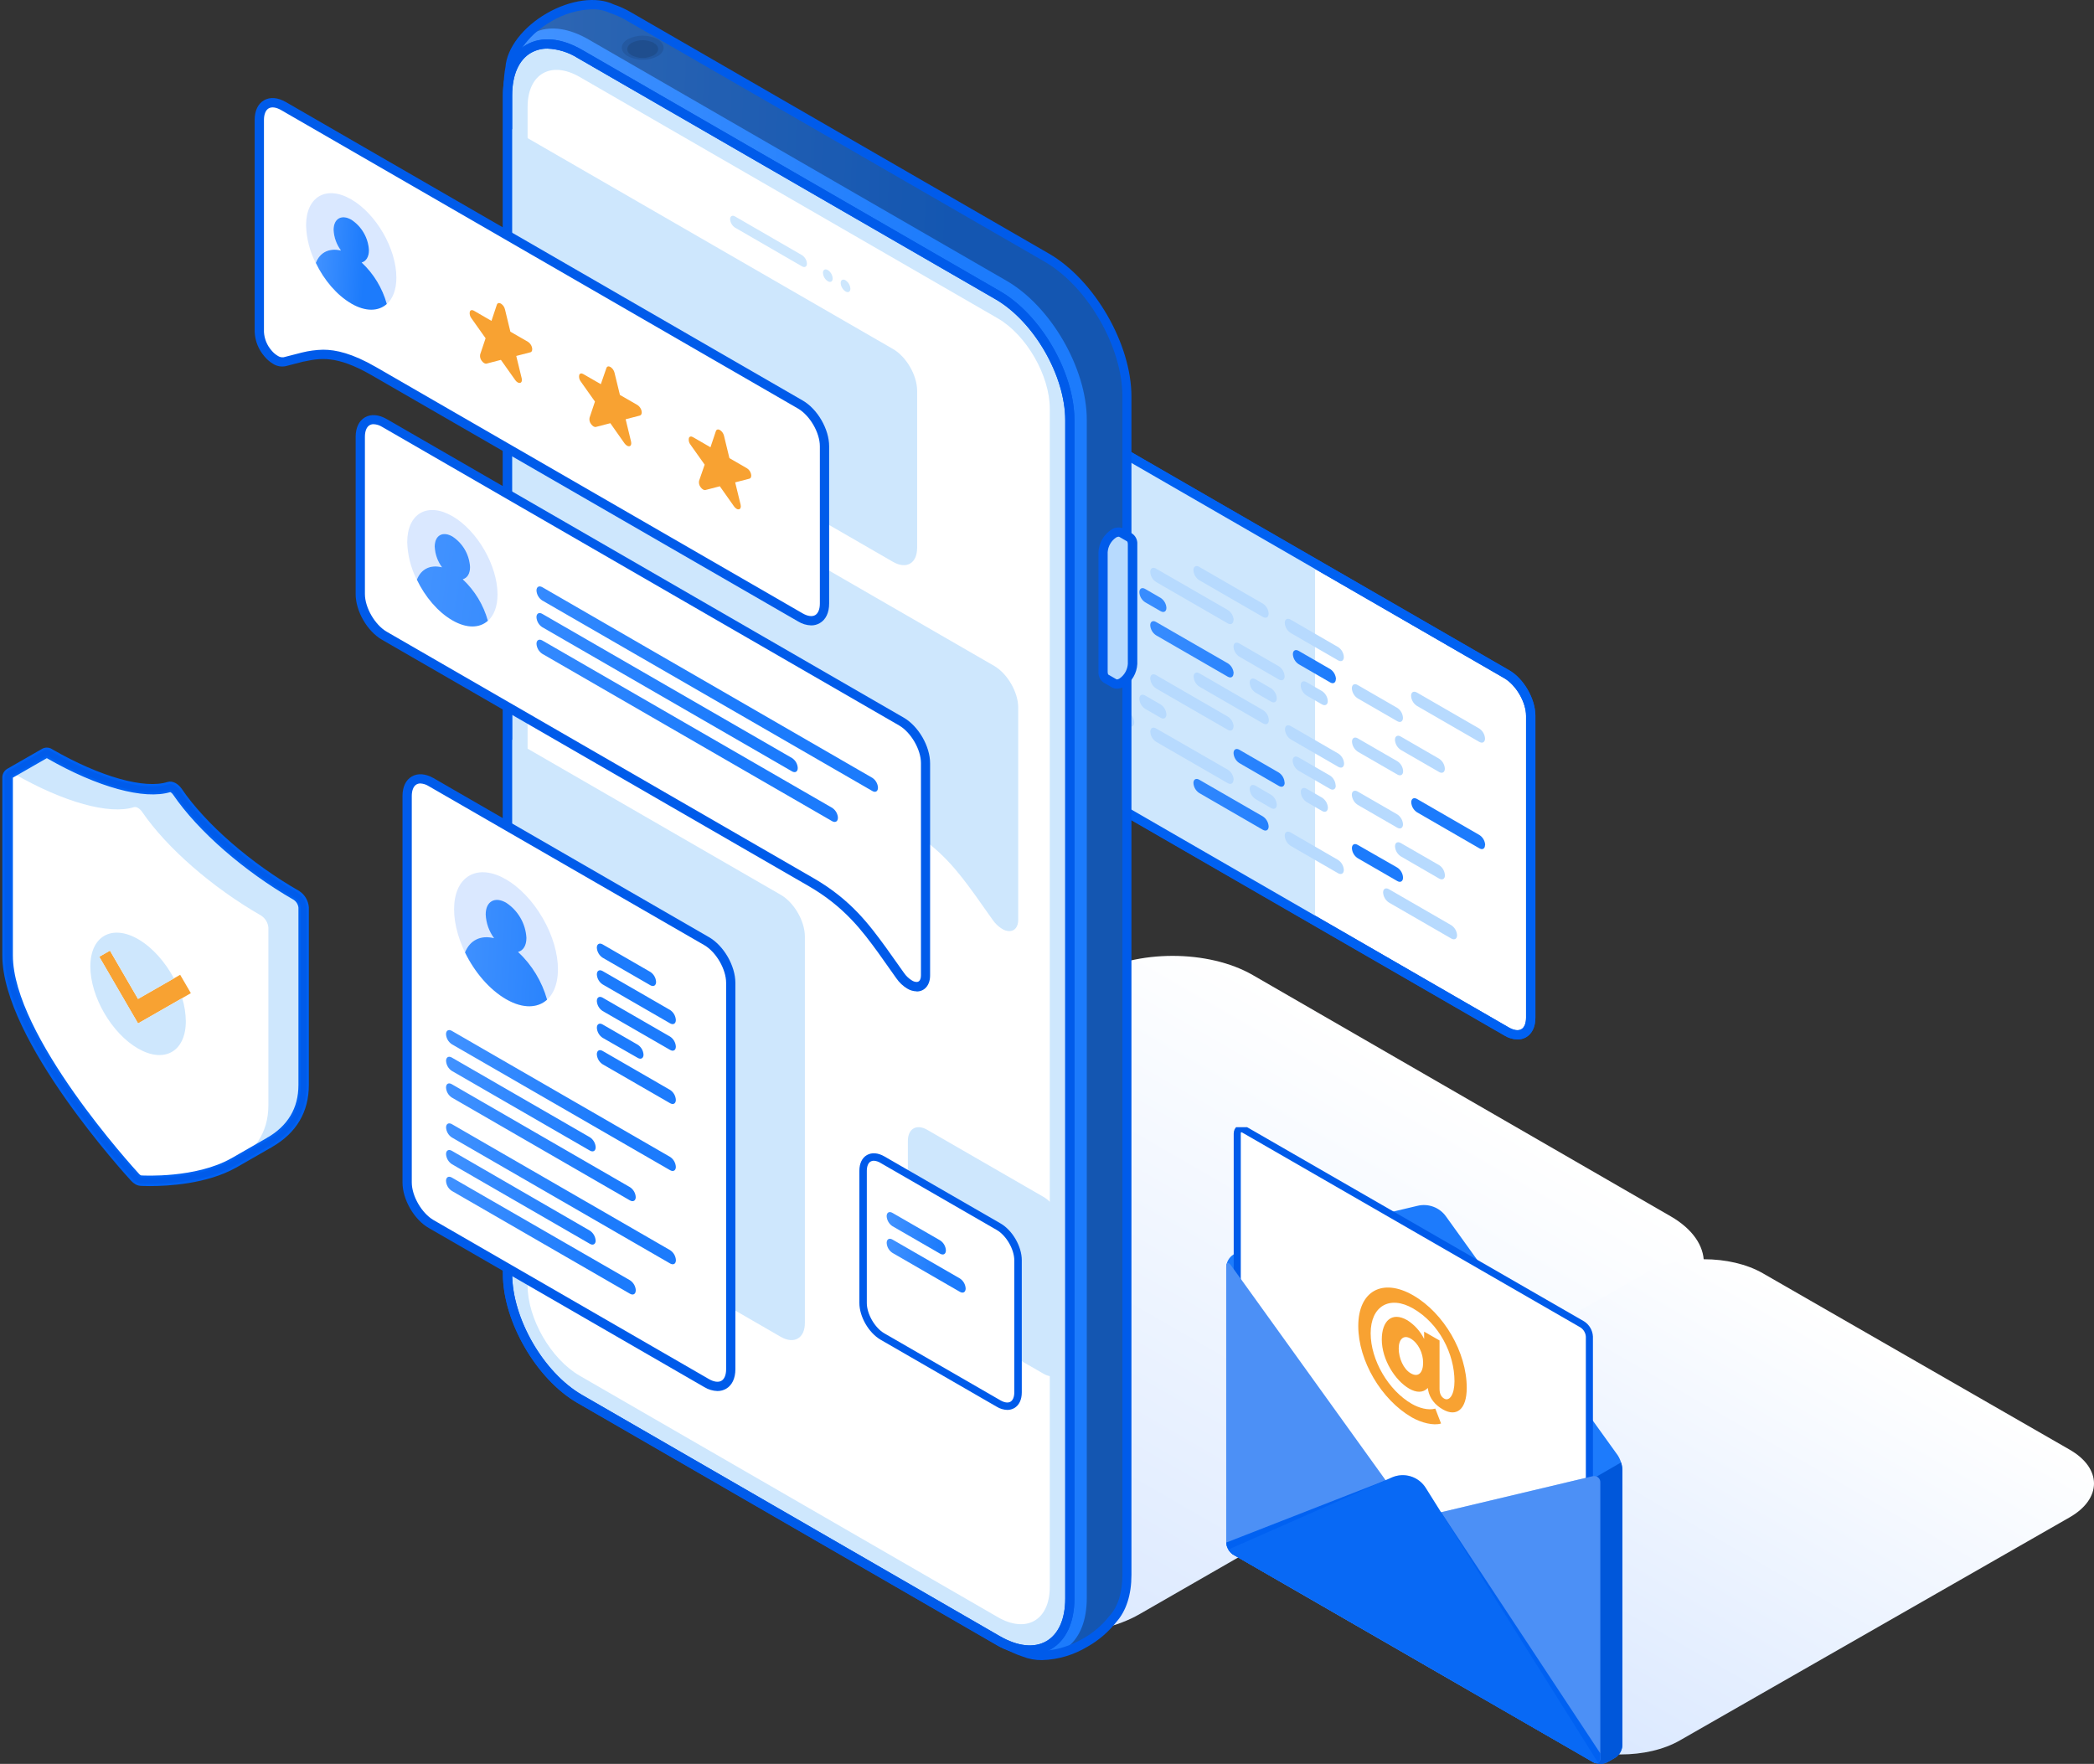 <svg width="444" height="374" viewBox="0 0 444 374" fill="none" xmlns="http://www.w3.org/2000/svg">
<rect x="0" y="0" width="444" height="374" fill="#333333" stroke="none"/>
<path d="M119.058 271.437C109.677 276.854 109.677 285.66 119.058 291.071L207.654 342.226C217.053 347.648 232.284 347.654 241.671 342.226L354.239 277.529C363.626 272.113 363.614 263.307 354.239 257.896L265.636 206.747C256.237 201.319 241.019 201.319 231.626 206.747L119.058 271.437Z" fill="url(#paint0_linear_1244_11130)"/>
<path d="M209.984 85.621C209.984 82.368 212.271 81.058 215.092 82.658L319.476 142.928C322.297 144.552 324.578 148.504 324.578 151.758V215.761C324.578 219.014 322.297 220.33 319.476 218.724L215.086 158.466C212.271 156.837 209.978 152.884 209.978 149.63V85.627L209.984 85.621Z" fill="white"/>
<path d="M321.764 220.4C320.78 220.371 319.821 220.083 318.984 219.565L214.594 159.301C211.453 157.488 209 153.239 209 149.618V85.615C209 83.677 209.705 82.201 210.985 81.467C212.265 80.732 213.895 80.874 215.572 81.828L319.962 142.092C323.073 143.869 325.515 148.089 325.556 151.686C325.559 151.718 325.559 151.749 325.556 151.781V215.784C325.556 217.722 324.851 219.197 323.571 219.932C323.021 220.246 322.397 220.408 321.764 220.4ZM210.944 85.621V149.624C210.944 152.51 213.059 156.143 215.554 157.606L319.95 217.87C320.981 218.462 321.941 218.599 322.581 218.231C323.221 217.864 323.577 216.975 323.577 215.784V151.781C323.577 148.901 321.461 145.262 318.96 143.804L214.577 83.535C213.545 82.942 212.585 82.806 211.951 83.173C211.317 83.541 210.944 84.436 210.944 85.627V85.621Z" fill="#005BEA"/>
<path d="M278.84 119.496L215.086 82.682C212.265 81.058 209.984 82.368 209.978 85.645V149.648C209.978 152.902 212.271 156.854 215.086 158.484L278.84 195.286V119.496Z" fill="#CEE7FD"/>
<path d="M321.764 220.4C320.78 220.371 319.821 220.083 318.984 219.565L214.594 159.301C211.453 157.488 209 153.239 209 149.618V85.615C209 83.677 209.705 82.201 210.985 81.467C212.265 80.732 213.895 80.874 215.572 81.828L319.962 142.092C323.073 143.869 325.515 148.089 325.556 151.686C325.559 151.718 325.559 151.749 325.556 151.781V215.784C325.556 217.722 324.851 219.197 323.571 219.932C323.021 220.246 322.397 220.408 321.764 220.4ZM210.944 85.621V149.624C210.944 152.51 213.059 156.143 215.554 157.606L319.95 217.87C320.981 218.462 321.941 218.599 322.581 218.231C323.221 217.864 323.577 216.975 323.577 215.784V151.781C323.577 148.901 321.461 145.262 318.96 143.804L214.577 83.535C213.545 82.942 212.585 82.806 211.951 83.173C211.317 83.541 210.944 84.436 210.944 85.627V85.621Z" fill="#0061F2"/>
<path d="M238.797 112.669C238.797 113.452 238.252 113.766 237.576 113.381L227.502 107.549C227.145 107.316 226.849 107.003 226.636 106.634C226.423 106.266 226.299 105.853 226.275 105.428C226.275 104.645 226.826 104.331 227.502 104.722L237.576 110.56C237.933 110.789 238.23 111.1 238.442 111.467C238.655 111.834 238.776 112.246 238.797 112.669ZM283.243 143.983C283.243 144.766 282.698 145.08 282.058 144.701L275.356 140.825C274.998 140.594 274.701 140.281 274.489 139.912C274.276 139.543 274.155 139.128 274.135 138.703C274.135 137.927 274.68 137.613 275.356 138.004L282.052 141.868C282.408 142.1 282.703 142.412 282.915 142.78C283.127 143.147 283.25 143.56 283.273 143.983H283.243ZM247.319 128.889C247.319 129.666 246.768 129.98 246.098 129.595L242.803 127.692C242.447 127.461 242.152 127.148 241.939 126.781C241.727 126.413 241.605 126.001 241.582 125.577C241.582 124.789 242.127 124.48 242.803 124.866L246.092 126.768C246.45 126.999 246.747 127.312 246.96 127.681C247.174 128.05 247.296 128.464 247.319 128.889ZM261.542 142.769C261.542 143.545 260.996 143.859 260.321 143.474L245.12 134.697C244.764 134.464 244.466 134.151 244.252 133.782C244.038 133.414 243.913 133.001 243.888 132.576C243.888 131.799 244.439 131.479 245.12 131.876L260.356 140.653C260.712 140.885 261.008 141.197 261.22 141.565C261.432 141.932 261.555 142.345 261.577 142.769H261.542ZM314.877 179.161C314.877 179.95 314.332 180.264 313.692 179.878L300.459 172.234C300.101 172.003 299.803 171.69 299.589 171.321C299.376 170.952 299.254 170.538 299.232 170.112C299.232 169.33 299.783 169.022 300.459 169.407L313.686 177.046C314.043 177.276 314.34 177.588 314.552 177.956C314.764 178.324 314.886 178.737 314.907 179.161H314.877ZM240.504 141.874C240.504 142.656 239.959 142.976 239.277 142.585L232.58 138.715C232.224 138.482 231.928 138.169 231.715 137.8C231.501 137.432 231.378 137.018 231.354 136.593C231.354 135.811 231.905 135.503 232.586 135.894L239.277 139.752C239.633 139.985 239.93 140.298 240.143 140.667C240.356 141.035 240.479 141.449 240.504 141.874ZM268.997 175.232C268.997 176.015 268.452 176.329 267.776 175.949L254.276 168.145C253.919 167.913 253.621 167.6 253.408 167.231C253.195 166.862 253.072 166.448 253.049 166.023C253.049 165.253 253.595 164.933 254.276 165.324L267.776 173.111C268.131 173.345 268.426 173.658 268.638 174.027C268.85 174.395 268.973 174.808 268.997 175.232ZM272.398 165.946C272.398 166.716 271.853 167.042 271.178 166.651L262.78 161.798C262.423 161.566 262.126 161.253 261.913 160.884C261.699 160.515 261.576 160.101 261.554 159.676C261.554 158.906 262.105 158.586 262.78 158.971L271.184 163.83C271.533 164.066 271.822 164.38 272.028 164.747C272.234 165.114 272.351 165.525 272.369 165.946H272.398ZM297.49 186.095C297.49 186.877 296.945 187.197 296.275 186.812L287.878 181.964C287.52 181.733 287.223 181.42 287.009 181.051C286.796 180.682 286.673 180.268 286.651 179.843C286.651 179.055 287.196 178.746 287.878 179.144L296.269 183.95C296.625 184.18 296.921 184.491 297.133 184.858C297.346 185.224 297.468 185.636 297.49 186.059V186.095Z" fill="url(#paint1_linear_1244_11130)"/>
<path d="M268.997 130.097C268.997 130.885 268.452 131.199 267.776 130.808L254.276 123.015C253.918 122.784 253.619 122.471 253.405 122.102C253.191 121.734 253.067 121.319 253.044 120.894C253.044 120.117 253.595 119.797 254.27 120.188L267.776 127.987C268.131 128.218 268.427 128.529 268.639 128.896C268.851 129.263 268.974 129.674 268.997 130.097ZM284.944 139.312C284.944 140.095 284.399 140.409 283.723 140.017L273.649 134.192C273.291 133.961 272.992 133.648 272.778 133.279C272.564 132.91 272.44 132.496 272.416 132.07C272.416 131.294 272.967 130.974 273.649 131.371L283.723 137.197C284.08 137.427 284.377 137.739 284.589 138.107C284.801 138.475 284.923 138.888 284.944 139.312ZM314.877 156.593C314.877 157.369 314.332 157.689 313.651 157.298L300.423 149.659C300.065 149.429 299.767 149.116 299.554 148.747C299.341 148.378 299.218 147.963 299.197 147.538C299.197 146.761 299.742 146.441 300.423 146.833L313.657 154.471C314.011 154.706 314.306 155.02 314.518 155.388C314.73 155.756 314.853 156.169 314.877 156.593ZM219.928 101.776C219.956 102.281 220.102 102.774 220.355 103.212C220.609 103.651 220.962 104.024 221.386 104.3C222.204 104.774 222.85 104.401 222.856 103.465C222.828 102.956 222.68 102.461 222.425 102.02C222.17 101.579 221.813 101.205 221.386 100.928C220.58 100.46 219.928 100.839 219.928 101.776ZM240.504 119.3C240.504 120.082 239.953 120.402 239.277 120.011L232.58 116.153C232.225 115.92 231.929 115.606 231.717 115.238C231.505 114.869 231.382 114.456 231.36 114.031C231.36 113.249 231.905 112.929 232.58 113.326L239.277 117.19C239.632 117.421 239.928 117.733 240.141 118.099C240.354 118.465 240.478 118.876 240.504 119.3ZM261.542 131.46C261.542 132.242 260.996 132.556 260.321 132.171L245.12 123.395C244.762 123.164 244.463 122.851 244.25 122.482C244.037 122.113 243.914 121.699 243.893 121.273C243.893 120.491 244.439 120.171 245.114 120.562L260.356 129.344C260.712 129.576 261.007 129.889 261.22 130.256C261.432 130.624 261.554 131.036 261.577 131.46H261.542ZM297.478 152.202C297.478 152.984 296.933 153.298 296.263 152.913L287.866 148.065C287.508 147.834 287.21 147.521 286.997 147.152C286.784 146.783 286.661 146.369 286.639 145.944C286.639 145.161 287.184 144.847 287.866 145.244L296.257 150.086C296.614 150.317 296.911 150.629 297.123 150.997C297.335 151.364 297.457 151.778 297.478 152.202ZM272.387 143.366C272.387 144.148 271.841 144.468 271.166 144.077L262.768 139.223C262.414 138.996 262.118 138.688 261.905 138.324C261.692 137.961 261.567 137.552 261.542 137.131C261.542 136.349 262.087 136.035 262.763 136.426L271.16 141.274C271.516 141.505 271.811 141.818 272.024 142.185C272.236 142.553 272.358 142.966 272.381 143.389L272.387 143.366ZM281.537 148.652C281.537 149.422 280.98 149.742 280.31 149.357L277.015 147.449C276.659 147.218 276.362 146.905 276.149 146.538C275.935 146.17 275.812 145.758 275.788 145.333C275.788 144.551 276.339 144.237 277.021 144.628L280.31 146.53C280.667 146.762 280.964 147.075 281.178 147.444C281.391 147.813 281.514 148.227 281.537 148.652ZM306.356 162.976C306.356 163.758 305.81 164.078 305.135 163.687L297.004 158.993C296.648 158.76 296.351 158.447 296.138 158.078C295.925 157.71 295.802 157.297 295.777 156.872C295.777 156.089 296.328 155.775 297.01 156.172L305.135 160.866C305.489 161.097 305.784 161.409 305.997 161.775C306.209 162.142 306.332 162.553 306.356 162.976ZM240.504 130.613C240.504 131.395 239.953 131.709 239.277 131.324L232.58 127.454C232.224 127.221 231.928 126.908 231.715 126.539C231.501 126.171 231.378 125.757 231.354 125.332C231.354 124.556 231.905 124.242 232.58 124.633L239.277 128.497C239.632 128.729 239.928 129.042 240.142 129.409C240.355 129.777 240.479 130.189 240.504 130.613ZM270.727 148.053C270.727 148.83 270.176 149.15 269.501 148.759L266.212 146.856C265.853 146.625 265.555 146.312 265.341 145.943C265.126 145.575 265.002 145.161 264.979 144.735C264.979 143.958 265.53 143.644 266.206 144.03L269.501 145.932C269.856 146.166 270.152 146.479 270.365 146.848C270.578 147.216 270.702 147.629 270.727 148.053ZM297.514 163.521C297.514 164.297 296.968 164.617 296.293 164.226L287.901 159.384C287.544 159.151 287.246 158.837 287.032 158.467C286.817 158.098 286.693 157.683 286.669 157.257C286.669 156.48 287.22 156.16 287.901 156.557L296.299 161.411C296.654 161.641 296.95 161.952 297.161 162.319C297.372 162.686 297.493 163.098 297.514 163.521ZM238.844 135.247C238.844 136.029 238.293 136.343 237.624 135.958L227.549 130.127C227.193 129.893 226.896 129.579 226.684 129.209C226.472 128.839 226.35 128.425 226.328 127.999C226.328 127.223 226.873 126.909 227.549 127.3L237.624 133.137C237.981 133.367 238.278 133.677 238.491 134.044C238.704 134.411 238.828 134.823 238.85 135.247H238.844ZM269.038 152.682C269.038 153.458 268.493 153.784 267.818 153.393L254.318 145.594C253.959 145.363 253.661 145.051 253.447 144.682C253.234 144.313 253.112 143.898 253.091 143.472C253.091 142.69 253.636 142.382 254.318 142.767L267.818 150.572C268.174 150.801 268.471 151.112 268.684 151.479C268.896 151.846 269.018 152.258 269.038 152.682ZM284.992 161.885C284.992 162.673 284.44 162.987 283.765 162.596L273.69 156.771C273.331 156.539 273.032 156.226 272.817 155.856C272.603 155.486 272.48 155.07 272.458 154.643C272.458 153.867 273.009 153.553 273.69 153.95L283.765 159.775C284.121 160.005 284.418 160.317 284.631 160.683C284.844 161.05 284.968 161.462 284.992 161.885ZM261.542 154.033C261.542 154.815 260.996 155.129 260.321 154.738L245.12 145.967C244.764 145.734 244.467 145.42 244.254 145.052C244.04 144.684 243.914 144.271 243.888 143.846C243.888 143.064 244.445 142.749 245.12 143.141L260.356 151.947C260.712 152.179 261.008 152.491 261.22 152.859C261.432 153.226 261.555 153.639 261.577 154.063L261.542 154.033ZM283.232 166.555C283.232 167.337 282.686 167.651 282.011 167.266L275.314 163.396C274.958 163.164 274.662 162.852 274.449 162.484C274.236 162.117 274.112 161.705 274.087 161.281C274.087 160.498 274.639 160.184 275.314 160.575L282.017 164.445C282.366 164.68 282.655 164.993 282.86 165.359C283.066 165.725 283.183 166.135 283.202 166.555H283.232ZM297.484 174.781C297.484 175.563 296.933 175.877 296.257 175.492L287.866 170.644C287.508 170.411 287.21 170.097 286.996 169.727C286.782 169.358 286.658 168.943 286.633 168.517C286.633 167.746 287.184 167.432 287.866 167.823L296.263 172.671C296.617 172.903 296.912 173.214 297.124 173.581C297.336 173.947 297.46 174.358 297.484 174.781ZM284.938 184.452C284.938 185.228 284.387 185.542 283.712 185.151L273.637 179.332C273.28 179.098 272.983 178.783 272.769 178.414C272.555 178.045 272.43 177.63 272.404 177.204C272.404 176.428 272.95 176.108 273.637 176.499L283.712 182.33C284.069 182.562 284.366 182.876 284.579 183.244C284.792 183.613 284.915 184.027 284.938 184.452ZM308.951 198.296C308.951 199.072 308.394 199.386 307.725 199.001L294.491 191.362C294.134 191.128 293.837 190.814 293.624 190.445C293.411 190.075 293.288 189.66 293.265 189.234C293.265 188.452 293.816 188.144 294.491 188.535L307.719 196.174C308.075 196.407 308.372 196.72 308.586 197.089C308.8 197.457 308.925 197.87 308.951 198.296ZM247.319 151.479C247.319 152.261 246.774 152.581 246.098 152.19L242.803 150.288C242.446 150.055 242.149 149.742 241.936 149.373C241.723 149.005 241.6 148.591 241.576 148.166C241.576 147.39 242.127 147.076 242.803 147.461L246.098 149.369C246.452 149.601 246.747 149.912 246.959 150.279C247.171 150.645 247.294 151.056 247.319 151.479ZM281.56 171.248C281.56 172.031 281.003 172.345 280.334 171.96L277.045 170.057C276.686 169.825 276.387 169.512 276.172 169.142C275.958 168.772 275.834 168.357 275.812 167.93C275.812 167.159 276.363 166.839 277.039 167.231L280.334 169.133C280.689 169.366 280.985 169.678 281.198 170.045C281.411 170.413 281.535 170.825 281.56 171.248ZM306.379 185.584C306.379 186.366 305.834 186.674 305.158 186.289L297.022 181.578C296.664 181.345 296.366 181.031 296.151 180.661C295.937 180.292 295.813 179.877 295.789 179.45C295.789 178.674 296.34 178.354 297.016 178.751L305.153 183.439C305.507 183.672 305.802 183.986 306.013 184.355C306.224 184.723 306.345 185.136 306.367 185.56L306.379 185.584ZM240.504 153.18C240.504 153.962 239.953 154.282 239.277 153.885L232.58 150.027C232.224 149.795 231.928 149.481 231.715 149.113C231.503 148.744 231.381 148.33 231.36 147.905C231.36 147.129 231.905 146.809 232.58 147.2L239.277 151.07C239.632 151.301 239.928 151.612 240.141 151.979C240.354 152.345 240.479 152.756 240.504 153.18ZM270.727 170.62C270.727 171.403 270.176 171.717 269.495 171.326L266.212 169.423C265.853 169.192 265.555 168.879 265.341 168.51C265.126 168.142 265.002 167.727 264.979 167.302C264.979 166.519 265.524 166.205 266.212 166.596L269.495 168.505C269.851 168.736 270.148 169.049 270.362 169.416C270.577 169.783 270.701 170.196 270.727 170.62ZM261.542 165.334C261.542 166.122 260.996 166.436 260.321 166.051L245.132 157.28C244.775 157.049 244.477 156.736 244.264 156.367C244.05 155.998 243.928 155.584 243.905 155.159C243.905 154.377 244.451 154.057 245.126 154.448L260.356 163.207C260.712 163.437 261.008 163.748 261.221 164.115C261.433 164.481 261.555 164.893 261.577 165.316L261.542 165.334ZM219.916 107.429C219.943 107.936 220.089 108.429 220.342 108.869C220.595 109.309 220.949 109.683 221.374 109.96C222.186 110.422 222.838 110.055 222.838 109.118C222.812 108.61 222.666 108.115 222.412 107.674C222.157 107.233 221.802 106.858 221.374 106.582C220.58 106.12 219.928 106.493 219.928 107.429H219.916ZM219.916 118.731C219.944 119.238 220.091 119.731 220.345 120.171C220.6 120.611 220.954 120.984 221.38 121.261C222.192 121.729 222.844 121.356 222.844 120.425C222.816 119.917 222.669 119.423 222.415 118.982C222.161 118.541 221.806 118.167 221.38 117.889C220.574 117.415 219.922 117.8 219.922 118.76L219.916 118.731ZM219.916 129.99C219.945 130.497 220.092 130.99 220.347 131.43C220.601 131.87 220.955 132.243 221.38 132.521C222.186 132.983 222.844 132.61 222.844 131.679C222.816 131.171 222.669 130.677 222.415 130.236C222.161 129.795 221.806 129.421 221.38 129.143C220.574 128.687 219.922 129.072 219.922 130.02L219.916 129.99ZM219.916 141.298C219.943 141.804 220.089 142.298 220.342 142.737C220.595 143.177 220.949 143.551 221.374 143.828C222.186 144.296 222.838 143.923 222.838 142.986C222.812 142.478 222.666 141.983 222.412 141.542C222.157 141.101 221.802 140.727 221.374 140.45C220.58 139.994 219.928 140.373 219.928 141.309L219.916 141.298ZM219.916 146.898C219.944 147.404 220.09 147.897 220.343 148.337C220.597 148.776 220.95 149.15 221.374 149.428C222.186 149.896 222.838 149.523 222.838 148.593C222.811 148.084 222.664 147.588 222.41 147.146C222.156 146.705 221.801 146.329 221.374 146.05C220.58 145.594 219.928 145.979 219.928 146.91L219.916 146.898ZM219.916 124.337C219.945 124.844 220.092 125.337 220.347 125.776C220.601 126.216 220.955 126.59 221.38 126.867C222.192 127.329 222.844 126.956 222.844 126.026C222.816 125.518 222.669 125.023 222.415 124.582C222.161 124.142 221.806 123.767 221.38 123.489C220.574 123.033 219.922 123.412 219.922 124.349L219.916 124.337ZM219.916 135.644C219.944 136.15 220.091 136.642 220.344 137.08C220.597 137.519 220.95 137.891 221.374 138.168C222.192 138.643 222.838 138.263 222.844 137.333C222.816 136.824 222.669 136.329 222.413 135.888C222.158 135.448 221.802 135.073 221.374 134.796C220.58 134.34 219.928 134.719 219.928 135.656L219.916 135.644ZM219.916 113.065C219.944 113.572 220.091 114.066 220.345 114.505C220.6 114.945 220.954 115.319 221.38 115.596C222.192 116.07 222.844 115.685 222.844 114.754C222.816 114.247 222.669 113.753 222.415 113.313C222.161 112.874 221.806 112.5 221.38 112.224C220.574 111.761 219.922 112.147 219.922 113.077L219.916 113.065Z" fill="#B7DAFE"/>
<path d="M266.166 317.272C259.278 321.232 259.278 327.67 266.166 331.626L331.213 369.025C338.114 372.989 349.296 372.994 356.188 369.025L438.834 321.726C445.726 317.766 445.718 311.327 438.834 307.372L373.783 269.977C366.882 266.008 355.709 266.008 348.813 269.977L266.166 317.272Z" fill="url(#paint2_linear_1244_11130)"/>
<g clip-path="url(#clip0_1244_11130)">
<path d="M344 370.094V311.651C343.947 310.542 343.6 309.468 342.995 308.536L306.584 257.901C305.919 256.976 304.994 256.27 303.926 255.871C302.858 255.473 301.696 255.401 300.587 255.664L266.347 263.793C265.244 264.086 264.179 264.51 263.176 265.055L261.493 266.024C261.061 266.308 260.701 266.69 260.442 267.138C260.184 267.587 260.035 268.089 260.006 268.605V327.048C260.035 327.564 260.185 328.066 260.444 328.514C260.702 328.962 261.061 329.344 261.493 329.629L337.842 373.644C338.305 373.878 338.815 373.999 339.333 373.999C339.851 373.999 340.361 373.878 340.824 373.644L342.507 372.675C342.941 372.392 343.302 372.01 343.561 371.562C343.821 371.114 343.971 370.611 344 370.094Z" fill="#1D7BFC"/>
<path d="M337.004 283.405V357.978C337.004 358.925 336.332 359.315 335.51 358.839L263.831 317.537C263.396 317.255 263.034 316.874 262.775 316.425C262.515 315.976 262.365 315.473 262.338 314.955V240.382C262.338 239.43 263.004 239.046 263.831 239.522L335.51 280.824C335.945 281.107 336.307 281.488 336.566 281.936C336.826 282.385 336.976 282.888 337.004 283.405Z" fill="white" stroke="#005BEA" stroke-width="1.5" stroke-miterlimit="10"/>
<path d="M338.549 313.074L343.719 310.091C343.886 310.595 343.979 311.121 343.994 311.651V370.094C343.965 370.611 343.815 371.114 343.556 371.562C343.296 372.01 342.935 372.392 342.501 372.675L340.824 373.644C340.362 373.879 339.851 374.001 339.333 374.001C338.815 374.001 338.304 373.879 337.842 373.644L337.124 373.237L338.549 313.074Z" fill="#0061F2"/>
<g opacity="0.1">
<path d="M338.549 313.074L343.719 310.091C343.886 310.595 343.979 311.121 343.994 311.651V370.094C343.965 370.611 343.815 371.114 343.556 371.562C343.296 372.01 342.935 372.392 342.501 372.675L340.824 373.644C340.362 373.879 339.851 374.001 339.333 374.001C338.815 374.001 338.304 373.879 337.842 373.644L337.124 373.237L338.549 313.074Z" fill="black"/>
</g>
<path d="M260 268.605V327.048C260.019 327.583 260.18 328.103 260.465 328.556C260.686 328.938 260.983 329.27 261.338 329.532L261.396 329.566L261.493 329.629L337.837 373.644C337.983 373.747 338.153 373.812 338.33 373.832C338.508 373.852 338.688 373.827 338.853 373.759C339.015 373.655 339.144 373.508 339.226 373.335C339.309 373.162 339.341 372.969 339.319 372.778V314.342C339.332 314.132 339.294 313.923 339.208 313.732C339.122 313.54 338.991 313.373 338.826 313.243C338.661 313.113 338.467 313.025 338.261 312.987C338.055 312.949 337.842 312.961 337.641 313.022L305.556 320.646L301.351 321.644C300.854 321.738 300.34 321.694 299.866 321.517C299.393 321.34 298.976 321.037 298.663 320.64L293.792 313.866L261.005 268.278C260.454 267.521 260 267.653 260 268.605Z" fill="#0061F2"/>
<path opacity="0.3" d="M260 268.605V327.048C260.019 327.583 260.18 328.103 260.465 328.556C260.686 328.938 260.983 329.27 261.338 329.532L261.396 329.566L261.493 329.629L337.837 373.644C337.983 373.747 338.153 373.812 338.33 373.832C338.508 373.852 338.688 373.827 338.853 373.759C339.015 373.655 339.144 373.508 339.226 373.335C339.309 373.162 339.341 372.969 339.319 372.778V314.342C339.332 314.132 339.294 313.923 339.208 313.732C339.122 313.54 338.991 313.373 338.826 313.243C338.661 313.113 338.467 313.025 338.261 312.987C338.055 312.949 337.842 312.961 337.641 313.022L305.556 320.646L301.351 321.644C300.854 321.738 300.34 321.694 299.866 321.517C299.393 321.34 298.976 321.037 298.663 320.64L293.792 313.866L261.005 268.278C260.454 267.521 260 267.653 260 268.605Z" fill="white"/>
<path d="M261.493 329.629L261.396 329.566L261.338 329.532C260.983 329.27 260.686 328.938 260.465 328.556C260.186 328.109 260.028 327.597 260.006 327.071L293.792 313.877L271.166 335.211L261.493 329.629Z" fill="#0061F2"/>
<path d="M339.33 372.784C339.352 372.974 339.32 373.167 339.238 373.341C339.156 373.514 339.026 373.661 338.865 373.765C338.699 373.833 338.52 373.858 338.342 373.838C338.164 373.818 337.994 373.753 337.848 373.65L311.564 358.495L305.561 320.634L339.342 371.803L339.33 372.784Z" fill="#0061F2"/>
<path d="M260.465 328.556C260.686 328.938 260.983 329.27 261.338 329.532L261.396 329.566L337.837 373.644C337.983 373.747 338.153 373.812 338.33 373.832C338.508 373.852 338.688 373.827 338.853 373.759L302.299 315.477C301.566 314.309 300.436 313.444 299.117 313.039C297.797 312.635 296.376 312.718 295.113 313.275L260.465 328.556Z" fill="#0061F2"/>
<path opacity="0.3" d="M260.465 328.556C260.686 328.938 260.983 329.27 261.338 329.532L261.396 329.566L337.837 373.644C337.983 373.747 338.153 373.812 338.33 373.832C338.508 373.852 338.688 373.827 338.853 373.759L302.299 315.477C301.566 314.309 300.436 313.444 299.117 313.039C297.797 312.635 296.376 312.718 295.113 313.275L260.465 328.556Z" fill="#1D7BFC"/>
<path d="M306.218 296.548C307.305 297.167 308.396 295.773 308.4 292.866C308.4 287.06 305.154 280.627 299.653 277.452C294.662 274.572 290.627 276.93 290.627 282.694C290.627 288.392 294.403 294.814 299.339 297.659C300.852 298.533 302.845 299.099 304.334 298.669L305.553 301.828C304.005 302.327 301.39 301.696 299.339 300.519C292.89 296.788 288.004 288.519 288 281.165C288 273.721 293.149 270.899 299.657 274.661C306.164 278.424 311 286.739 311 294.275C311 298.839 308.845 300.531 305.897 298.824C304.303 297.906 303.135 296.536 302.802 294.682L302.752 294.295C301.711 295.386 300.276 295.29 298.79 294.434C295.811 292.704 292.987 288.268 292.987 284.017C292.987 280.081 295.115 278.029 298.403 279.934C299.929 280.906 301.161 282.277 301.966 283.898V282.349L305.232 284.223V294.492C305.232 295.58 305.638 296.207 306.218 296.548ZM296.577 285.914C296.577 287.946 297.564 290.292 299.131 291.186C300.775 292.15 301.754 290.997 301.75 288.934C301.75 286.94 300.748 284.768 299.076 283.805C297.587 282.949 296.577 283.983 296.577 285.914Z" fill="#F8A232"/>
</g>
<path d="M116.415 3.676C111.514 6.509 108.391 10.752 108.154 14.343C107.903 15.61 107.78 16.898 107.786 18.189V268.049C107.786 278.888 115.401 292.068 124.8 297.496L213.42 348.645C214.598 349.326 215.843 349.882 217.136 350.305C220.378 351.674 225.433 351.028 230.115 348.307C232.383 347.029 234.378 345.317 235.987 343.27C237.854 341.202 238.95 338.026 238.95 333.931V84.059C238.95 73.226 231.329 60.04 221.936 54.617L133.304 3.457C132.179 2.797 130.987 2.256 129.749 1.845C126.531 0.262 121.298 0.855 116.415 3.676Z" fill="url(#paint3_linear_1244_11130)"/>
<g style="mix-blend-mode:overlay" opacity="0.3">
<path d="M238.903 84.059C238.903 73.226 231.282 60.04 221.889 54.617L133.304 3.457C132.179 2.797 130.987 2.256 129.749 1.845C126.537 0.262 121.304 0.855 116.421 3.676C111.537 6.497 108.396 10.752 108.159 14.343C109.777 6.378 116.61 3.64 124.806 8.369L213.42 59.53C222.819 64.953 230.434 78.132 230.434 88.972V338.849C230.434 348.219 224.734 352.752 217.118 350.305C220.36 351.674 225.415 351.028 230.097 348.307C232.365 347.029 234.36 345.317 235.97 343.27C237.836 341.202 238.933 338.026 238.933 333.931L238.903 84.059Z" fill="black"/>
</g>
<path d="M220.953 351.999C219.533 352.019 218.124 351.759 216.804 351.234C215.46 350.791 214.165 350.209 212.94 349.498L124.308 298.343C114.649 292.767 106.802 279.178 106.808 268.049V18.171C106.802 16.836 106.927 15.504 107.182 14.194C107.478 10.182 110.897 5.726 115.923 2.828C120.948 -0.07 126.495 -0.811 130.116 0.931C131.397 1.364 132.63 1.926 133.796 2.609L222.399 53.764C232.052 59.34 239.905 72.929 239.905 84.058V333.936C239.905 338.132 238.796 341.575 236.71 343.904C235.027 346.04 232.941 347.826 230.571 349.16C227.662 350.918 224.35 351.896 220.953 351.999ZM125.594 1.963C122.528 2.062 119.537 2.943 116.906 4.523C112.474 7.077 109.357 11.042 109.137 14.384V14.514C108.899 15.716 108.782 16.939 108.788 18.165V268.049C108.788 278.55 116.195 291.38 125.304 296.642L213.906 347.797C215.032 348.448 216.224 348.976 217.462 349.374H217.545C220.609 350.671 225.362 349.907 229.646 347.43C231.803 346.217 233.699 344.592 235.229 342.647L235.282 342.588C237.06 340.627 237.99 337.622 237.99 333.906V84.058C237.99 73.551 230.577 60.727 221.462 55.464L132.824 4.333C131.756 3.707 130.626 3.193 129.452 2.798L129.322 2.751C128.155 2.208 126.881 1.938 125.594 1.963Z" fill="#005BEA"/>
<path d="M107.614 20.239V270.117C107.614 279.854 114.477 291.736 122.922 296.619L211.524 347.774C219.963 352.645 226.831 348.686 226.831 338.95V89.078C226.831 79.341 219.963 67.459 211.518 62.582L122.922 11.445C114.453 6.538 107.614 10.502 107.614 20.239Z" fill="#CEE7FD"/>
<path d="M218.351 350.849C215.767 350.762 213.251 350.002 211.05 348.645L122.436 297.466C113.718 292.435 106.63 280.162 106.63 270.117V20.239C106.63 15.166 108.408 11.35 111.603 9.501C114.797 7.652 119.01 8.025 123.413 10.567L212.016 61.722C220.727 66.748 227.815 79.021 227.815 89.066V338.949C227.815 344.022 226.037 347.839 222.837 349.688C221.472 350.467 219.923 350.868 218.351 350.849ZM116.095 10.306C114.866 10.288 113.656 10.597 112.586 11.201C110.014 12.683 108.598 15.895 108.598 20.239V270.117C108.598 279.539 115.247 291.048 123.413 295.765L212.016 346.926C215.785 349.095 219.281 349.474 221.859 347.987C224.437 346.499 225.865 343.311 225.865 338.949V89.078C225.865 79.655 219.216 68.152 211.05 63.435L122.43 12.268C120.524 11.075 118.341 10.399 116.095 10.306Z" fill="#005BEA"/>
<path d="M211.524 67.477L122.922 16.322C116.824 12.808 111.863 15.659 111.869 22.705V272.571C111.869 279.605 116.829 288.192 122.928 291.706L211.524 342.861C217.622 346.417 222.588 343.525 222.588 336.497V86.619C222.576 79.596 217.622 70.997 211.524 67.477Z" fill="white"/>
<path d="M170.663 280.494V198.576C170.663 195.323 168.381 191.364 165.566 189.74L107.62 156.287V249.992L165.555 283.457C168.381 285.069 170.663 283.759 170.663 280.494Z" fill="#CEE7FD"/>
<path d="M191.63 175.251L107.614 126.745V81.617L210.789 141.187C213.604 142.817 215.898 146.769 215.898 150.023V195.009C215.898 196.484 215.181 197.42 214.037 197.426C213.488 197.417 212.952 197.255 212.49 196.958C211.701 196.474 211.023 195.83 210.499 195.068L206.724 189.734C203.304 185.047 199.5 179.784 191.63 175.251ZM194.463 116.196V82.844C194.463 79.584 192.175 75.631 189.36 74.008L107.579 26.811V71.939L189.36 119.136C192.187 120.765 194.457 119.444 194.457 116.196H194.463Z" fill="#CEE7FD"/>
<path d="M218.351 350.849C215.767 350.762 213.251 350.002 211.05 348.645L122.436 297.466C113.718 292.435 106.63 280.162 106.63 270.117V20.239C106.63 15.166 108.408 11.35 111.603 9.501C114.797 7.652 119.01 8.025 123.413 10.567L212.016 61.722C220.727 66.748 227.815 79.021 227.815 89.066V338.949C227.815 344.022 226.037 347.839 222.837 349.688C221.472 350.467 219.923 350.868 218.351 350.849ZM116.095 10.306C114.866 10.288 113.656 10.597 112.586 11.201C110.014 12.683 108.598 15.895 108.598 20.239V270.117C108.598 279.539 115.247 291.048 123.413 295.765L212.016 346.926C215.785 349.095 219.281 349.474 221.859 347.987C224.437 346.499 225.865 343.311 225.865 338.949V89.078C225.865 79.655 219.216 68.152 211.05 63.435L122.43 12.268C120.524 11.075 118.341 10.399 116.095 10.306Z" fill="#005BEA"/>
<path d="M171.096 55.89C171.096 56.548 170.633 56.809 170.064 56.483L155.842 48.257C155.544 48.061 155.295 47.798 155.116 47.49C154.937 47.181 154.833 46.835 154.81 46.479C154.81 45.827 155.279 45.561 155.842 45.886L170.064 54.112C170.363 54.307 170.612 54.57 170.791 54.879C170.97 55.187 171.074 55.534 171.096 55.89ZM175.528 57.259C174.936 56.933 174.497 57.194 174.497 57.852C174.516 58.208 174.618 58.555 174.796 58.864C174.974 59.173 175.223 59.435 175.522 59.629C176.115 59.961 176.56 59.694 176.554 59.037C176.535 58.681 176.432 58.334 176.254 58.025C176.076 57.716 175.827 57.453 175.528 57.259ZM179.292 59.428C178.699 59.102 178.254 59.369 178.254 60.02C178.274 60.377 178.377 60.724 178.557 61.033C178.736 61.342 178.986 61.604 179.286 61.798C179.878 62.13 180.311 61.864 180.311 61.206C180.288 60.854 180.184 60.511 180.008 60.206C179.831 59.901 179.586 59.641 179.292 59.446V59.428Z" fill="#CEE7FD"/>
<path d="M234.571 143.924L236.236 144.884C236.497 145.004 236.785 145.052 237.07 145.024C237.355 144.996 237.628 144.892 237.86 144.724C238.525 144.291 239.078 143.707 239.475 143.02C239.872 142.334 240.103 141.563 240.148 140.771V115.401C240.178 115.118 240.132 114.831 240.016 114.571C239.899 114.311 239.716 114.086 239.484 113.92L237.807 112.96H237.777C237.52 112.853 237.24 112.813 236.963 112.844C236.686 112.875 236.422 112.976 236.195 113.138C235.531 113.572 234.978 114.157 234.582 114.845C234.186 115.532 233.956 116.304 233.913 117.096V142.46C233.886 142.737 233.93 143.016 234.042 143.271C234.154 143.525 234.33 143.746 234.553 143.912H234.589L234.571 143.924Z" fill="#B7DAFE"/>
<path d="M236.835 146.022C236.455 146.025 236.08 145.927 235.75 145.738L234.091 144.778C234.048 144.758 234.008 144.732 233.973 144.701C233.621 144.443 233.339 144.102 233.154 143.707C232.969 143.313 232.885 142.878 232.912 142.443V117.079C232.958 116.115 233.234 115.176 233.716 114.34C234.199 113.504 234.874 112.795 235.685 112.273C236.038 112.041 236.441 111.897 236.86 111.853C237.28 111.809 237.704 111.865 238.097 112.018C238.147 112.032 238.194 112.052 238.239 112.077L238.293 112.107L239.964 113.073C240.354 113.319 240.67 113.666 240.879 114.077C241.087 114.488 241.181 114.948 241.149 115.408V140.772C241.1 141.736 240.823 142.674 240.339 143.51C239.856 144.346 239.181 145.055 238.37 145.578C237.908 145.862 237.377 146.015 236.835 146.022ZM235.099 143.095L236.728 144.037C236.787 144.073 237.007 144.084 237.362 143.877C237.875 143.527 238.302 143.066 238.61 142.527C238.918 141.987 239.1 141.385 239.14 140.766V115.402C239.14 115.016 239.034 114.809 238.962 114.773L237.362 113.849L237.268 113.808C237.226 113.808 237.013 113.76 236.639 113.973C236.128 114.323 235.702 114.784 235.394 115.322C235.086 115.86 234.904 116.46 234.862 117.079V142.443C234.862 142.846 234.974 143.035 235.039 143.065L235.099 143.095Z" fill="#005BEA"/>
<g style="mix-blend-mode:overlay" opacity="0.1">
<path d="M139.414 8.303C138.442 7.809 137.367 7.551 136.276 7.551C135.186 7.551 134.111 7.809 133.138 8.303C131.402 9.304 131.408 10.922 133.138 11.924C134.111 12.419 135.188 12.677 136.279 12.677C137.371 12.677 138.447 12.419 139.42 11.924C141.151 10.922 141.121 9.304 139.414 8.303ZM138.602 11.77C137.881 12.134 137.085 12.325 136.276 12.325C135.468 12.325 134.671 12.134 133.95 11.77C132.67 11.029 132.67 9.826 133.95 9.085C134.67 8.718 135.466 8.527 136.273 8.527C137.081 8.527 137.877 8.718 138.596 9.085C139.882 9.826 139.888 11.029 138.602 11.77Z" fill="black"/>
</g>
<g style="mix-blend-mode:overlay" opacity="0.2">
<path d="M133.95 9.075C134.67 8.708 135.466 8.517 136.273 8.517C137.081 8.517 137.877 8.708 138.596 9.075C139.882 9.809 139.888 11.012 138.596 11.753C137.875 12.118 137.079 12.309 136.27 12.309C135.462 12.309 134.665 12.118 133.944 11.753C132.67 11.03 132.67 9.827 133.95 9.075Z" fill="black"/>
</g>
<path d="M191.15 152.973L81.492 89.669C78.671 88.04 76.389 89.361 76.389 92.632V125.979C76.389 129.232 78.677 133.191 81.492 134.815L171.985 187.06C179.855 191.6 183.659 196.862 187.079 201.544L190.854 206.877C191.378 207.643 192.059 208.29 192.851 208.774C193.311 209.069 193.844 209.231 194.391 209.242C195.535 209.242 196.252 208.3 196.252 206.824V161.809C196.235 158.555 193.965 154.603 191.15 152.973Z" fill="white"/>
<path d="M194.326 210.197C193.626 210.177 192.943 209.972 192.347 209.604C191.438 209.049 190.656 208.308 190.054 207.429L186.196 201.983C182.877 197.438 179.084 192.294 171.493 187.896L81 135.651C77.859 133.838 75.406 129.583 75.411 125.962V92.633C75.411 90.695 76.111 89.219 77.391 88.484C78.671 87.75 80.3 87.892 81.984 88.846L191.618 152.161C194.753 153.975 197.212 158.224 197.212 161.845V206.831C197.212 208.857 196.069 210.22 194.374 210.226L194.326 210.197ZM79.21 89.942C78.918 89.937 78.63 90.009 78.374 90.15C77.734 90.517 77.373 91.412 77.373 92.603V125.95C77.373 128.836 79.483 132.469 81.984 133.938L172.476 186.184C180.453 190.782 184.329 196.11 187.784 200.81L187.873 200.934L191.66 206.268C192.101 206.917 192.675 207.466 193.343 207.879C193.647 208.082 194.002 208.197 194.368 208.211C195.186 208.211 195.275 207.204 195.275 206.777V161.809C195.275 158.929 193.159 155.29 190.658 153.827L81.023 90.511C80.479 90.167 79.854 89.971 79.21 89.942Z" fill="#005BEA"/>
<path d="M88.378 122.911C87.12 120.445 86.426 117.731 86.345 114.964C86.345 108.866 90.636 106.401 95.922 109.447C101.208 112.493 105.493 119.918 105.493 126.04C105.493 128.594 104.734 130.503 103.466 131.64C102.532 128.274 100.686 125.23 98.132 122.846C99.069 122.597 99.685 121.69 99.685 120.25C99.618 118.945 99.242 117.674 98.591 116.541C97.939 115.409 97.028 114.446 95.934 113.731C93.86 112.546 92.183 113.512 92.188 115.9C92.257 117.479 92.793 119.001 93.729 120.274C91.228 119.664 89.249 120.671 88.378 122.911Z" fill="#DAE8FF"/>
<path d="M95.904 131.527C98.974 133.305 101.694 133.198 103.454 131.622C102.518 128.256 100.672 125.213 98.12 122.828C99.057 122.579 99.679 121.672 99.673 120.232C99.601 118.932 99.224 117.667 98.572 116.539C97.92 115.412 97.013 114.454 95.922 113.743C93.854 112.557 92.171 113.512 92.171 115.906C92.242 117.487 92.782 119.012 93.723 120.285C91.24 119.663 89.261 120.664 88.39 122.91C90.108 126.508 92.834 129.755 95.904 131.527ZM186.16 167.019C186.16 167.795 185.615 168.115 184.975 167.724L114.986 127.326C114.628 127.096 114.329 126.784 114.115 126.416C113.9 126.049 113.777 125.635 113.754 125.21C113.754 124.428 114.305 124.114 114.986 124.505L184.975 164.933C185.326 165.166 185.617 165.479 185.824 165.847C186.03 166.215 186.145 166.627 186.16 167.049V167.019ZM177.662 173.402C177.662 174.184 177.117 174.498 176.435 174.113L114.98 138.627C114.624 138.393 114.327 138.078 114.114 137.709C113.901 137.339 113.778 136.925 113.754 136.499C113.754 135.729 114.311 135.409 114.986 135.8L176.447 171.286C176.803 171.517 177.1 171.83 177.313 172.197C177.526 172.565 177.65 172.977 177.674 173.402H177.662ZM169.152 162.841C169.131 162.417 169.009 162.004 168.797 161.636C168.584 161.268 168.288 160.956 167.931 160.726L114.969 130.152C114.293 129.761 113.748 130.081 113.748 130.852C113.769 131.278 113.892 131.693 114.105 132.063C114.318 132.433 114.616 132.747 114.975 132.979L167.931 163.552C168.601 163.943 169.152 163.629 169.152 162.841Z" fill="url(#paint4_linear_1244_11130)"/>
<path d="M60.057 22.48L169.691 85.796C172.506 87.419 174.794 91.372 174.794 94.632V127.984C174.794 131.232 172.518 132.553 169.697 130.947L79.222 78.678C71.358 74.139 67.559 74.998 64.134 75.715L60.359 76.693C59.665 76.823 58.949 76.676 58.362 76.284C57.775 75.934 57.252 75.488 56.815 74.963C55.699 73.692 55.045 72.082 54.96 70.393V25.414C54.96 22.178 57.242 20.862 60.057 22.48Z" fill="white"/>
<path d="M172.002 132.605C171.02 132.575 170.064 132.287 169.229 131.769L78.73 79.524C71.251 75.216 67.778 75.968 64.412 76.668H64.335L60.602 77.633C59.66 77.834 58.678 77.653 57.87 77.13C57.194 76.723 56.593 76.204 56.092 75.595C54.824 74.146 54.087 72.309 54 70.386V25.406C54 23.468 54.705 21.998 55.985 21.258C57.265 20.517 58.895 20.665 60.572 21.613L170.213 84.929C173.348 86.742 175.807 90.997 175.807 94.618V127.971C175.807 129.902 175.108 131.378 173.828 132.119C173.274 132.442 172.643 132.61 172.002 132.605ZM68.513 74.149C71.251 74.149 74.706 74.937 79.714 77.823L170.213 130.068C171.244 130.661 172.204 130.797 172.838 130.43C173.472 130.062 173.839 129.174 173.839 127.982V94.63C173.839 91.744 171.73 88.111 169.229 86.641L59.594 23.332C58.563 22.739 57.603 22.609 56.969 22.976C56.335 23.344 55.968 24.238 55.968 25.424V70.403C56.054 71.858 56.626 73.241 57.591 74.332C57.954 74.775 58.391 75.15 58.883 75.441C59.248 75.698 59.697 75.808 60.139 75.749L64.033 74.747C65.5 74.385 67.002 74.184 68.513 74.149Z" fill="#005BEA"/>
<path d="M66.925 55.726C65.67 53.261 64.977 50.549 64.898 47.785C64.898 41.693 69.189 39.215 74.475 42.273C79.761 45.331 84.046 52.739 84.046 58.867C84.046 61.427 83.287 63.329 82.019 64.473C81.082 61.106 79.237 58.061 76.686 55.672C77.616 55.423 78.238 54.523 78.232 53.089C78.165 51.784 77.791 50.513 77.14 49.38C76.49 48.248 75.58 47.285 74.487 46.57C72.419 45.385 70.736 46.339 70.736 48.727C70.808 50.31 71.349 51.836 72.288 53.112C69.799 52.49 67.814 53.486 66.925 55.726Z" fill="#DAE8FF"/>
<path d="M74.475 64.365C77.539 66.142 80.265 66.03 82.019 64.454C81.083 61.088 79.238 58.045 76.686 55.659C77.622 55.41 78.232 54.474 78.232 53.063C78.161 51.764 77.784 50.499 77.134 49.372C76.483 48.245 75.576 47.286 74.487 46.574C72.413 45.389 70.742 46.349 70.73 48.737C70.806 50.32 71.35 51.844 72.294 53.117C69.811 52.524 67.826 53.496 66.961 55.742C68.679 59.333 71.405 62.581 74.475 64.353V64.365Z" fill="url(#paint5_linear_1244_11130)"/>
<path d="M154.947 290.326C154.947 293.579 152.659 294.889 149.838 293.289L91.43 259.563C88.615 257.945 86.327 253.992 86.327 250.739V168.78C86.327 165.526 88.621 164.21 91.43 165.816L149.844 199.537C152.659 201.16 154.947 205.125 154.947 208.372V290.326Z" fill="white"/>
<path d="M152.126 294.946C151.143 294.916 150.185 294.63 149.346 294.117L90.938 260.391C87.803 258.613 85.344 254.334 85.344 250.713V168.778C85.344 166.84 86.049 165.364 87.335 164.63C88.621 163.895 90.245 164.037 91.922 164.985L150.336 198.711C153.471 200.524 155.925 204.779 155.925 208.4V290.324C155.925 292.256 155.225 293.732 153.945 294.472C153.391 294.787 152.763 294.95 152.126 294.946ZM89.148 166.117C88.856 166.112 88.568 166.183 88.313 166.324C87.679 166.692 87.311 167.581 87.311 168.772V250.713C87.311 253.599 89.421 257.232 91.916 258.69L150.33 292.416C151.367 293.009 152.327 293.139 152.967 292.772C153.607 292.404 153.963 291.509 153.963 290.324V208.394C153.963 205.508 151.853 201.876 149.352 200.412L90.938 166.71C90.403 166.361 89.786 166.156 89.148 166.117Z" fill="#005BEA"/>
<path d="M99.501 185.674C103.804 183.197 110.761 187.221 115.075 194.67C119.39 202.119 119.372 210.161 115.075 212.644C110.779 215.127 103.816 211.098 99.513 203.654C95.211 196.211 95.205 188.163 99.501 185.674Z" fill="#DAE8FF"/>
<path d="M98.6 201.948C99.626 199.37 101.907 198.215 104.764 198.932C103.685 197.463 103.067 195.708 102.986 193.888C102.986 191.133 104.918 190.025 107.306 191.399C108.561 192.219 109.606 193.323 110.355 194.621C111.104 195.919 111.538 197.376 111.62 198.872C111.62 200.526 110.909 201.569 109.842 201.836C112.783 204.584 114.913 208.088 116 211.963C113.979 213.783 110.85 213.901 107.312 211.863C103.774 209.824 100.615 206.096 98.6 201.948ZM143.302 216.278C143.279 215.852 143.156 215.438 142.944 215.069C142.732 214.699 142.436 214.385 142.081 214.15L127.775 205.895C127.1 205.504 126.554 205.824 126.554 206.606C126.576 207.032 126.699 207.446 126.912 207.815C127.125 208.184 127.423 208.496 127.781 208.728L142.081 216.983C142.757 217.374 143.302 217.054 143.302 216.278ZM139.112 208.194C139.112 208.977 138.561 209.291 137.885 208.9L127.775 203.062C127.42 202.828 127.124 202.515 126.911 202.146C126.698 201.778 126.574 201.365 126.548 200.941C126.548 200.164 127.1 199.85 127.775 200.241L137.885 206.073C138.242 206.305 138.539 206.618 138.752 206.987C138.965 207.355 139.089 207.769 139.112 208.194ZM143.302 221.913C143.28 221.489 143.157 221.075 142.945 220.707C142.733 220.338 142.437 220.024 142.081 219.792L127.775 211.537C127.1 211.146 126.554 211.46 126.548 212.242C126.571 212.667 126.694 213.081 126.907 213.45C127.12 213.819 127.418 214.132 127.775 214.363L142.081 222.613C142.757 223.01 143.302 222.696 143.302 221.913ZM143.302 233.209C143.279 232.784 143.156 232.371 142.943 232.004C142.729 231.636 142.432 231.324 142.075 231.093L127.769 222.832C127.1 222.441 126.554 222.755 126.548 223.537C126.572 223.962 126.695 224.376 126.908 224.745C127.121 225.113 127.418 225.426 127.775 225.659L142.081 233.914C142.757 234.311 143.302 233.991 143.302 233.209ZM136.451 223.602C136.451 224.385 135.906 224.705 135.224 224.308L127.775 220.047C127.42 219.813 127.124 219.5 126.912 219.131C126.7 218.763 126.577 218.35 126.554 217.925C126.554 217.143 127.1 216.823 127.775 217.22L135.224 221.516C135.581 221.749 135.878 222.062 136.091 222.431C136.304 222.799 136.427 223.213 136.451 223.638V223.602ZM143.302 247.414C143.278 246.99 143.155 246.578 142.943 246.211C142.731 245.843 142.436 245.531 142.081 245.298L95.797 218.577C95.122 218.186 94.571 218.5 94.571 219.276C94.594 219.702 94.716 220.116 94.928 220.485C95.14 220.855 95.436 221.169 95.791 221.404L142.081 248.119C142.757 248.51 143.302 248.196 143.302 247.414ZM134.798 253.826C134.773 253.403 134.65 252.991 134.437 252.624C134.223 252.258 133.927 251.947 133.571 251.716L95.791 229.884C95.116 229.493 94.571 229.807 94.571 230.583C94.594 231.01 94.716 231.424 94.93 231.794C95.143 232.164 95.44 232.478 95.797 232.711L133.571 254.525C134.252 254.91 134.798 254.59 134.798 253.808V253.826ZM126.305 243.254C126.305 244.042 125.754 244.35 125.079 243.965L95.803 227.063C95.447 226.831 95.151 226.517 94.939 226.149C94.727 225.78 94.605 225.366 94.582 224.942C94.582 224.159 95.128 223.845 95.803 224.237L125.079 241.138C125.434 241.371 125.73 241.683 125.943 242.051C126.156 242.418 126.28 242.83 126.305 243.254ZM143.314 267.195C143.291 266.772 143.169 266.359 142.956 265.991C142.744 265.624 142.448 265.311 142.093 265.08L95.809 238.353C95.128 237.968 94.582 238.288 94.582 239.058C94.606 239.483 94.729 239.897 94.942 240.265C95.155 240.634 95.452 240.947 95.809 241.179L142.093 267.901C142.768 268.292 143.32 267.978 143.314 267.195ZM134.809 273.584C134.785 273.159 134.662 272.746 134.449 272.377C134.236 272.009 133.939 271.695 133.583 271.462L95.797 249.678C95.116 249.287 94.571 249.601 94.571 250.383C94.592 250.808 94.714 251.222 94.926 251.591C95.138 251.959 95.435 252.273 95.791 252.504L133.571 274.313C134.247 274.704 134.798 274.39 134.798 273.608L134.809 273.584ZM126.305 263.023C126.305 263.806 125.748 264.126 125.079 263.735L95.803 246.833C95.447 246.598 95.151 246.284 94.938 245.915C94.725 245.545 94.601 245.131 94.577 244.706C94.577 243.929 95.128 243.615 95.803 244.006L125.073 260.937C125.427 261.171 125.721 261.484 125.933 261.851C126.145 262.218 126.269 262.63 126.294 263.053L126.305 263.023Z" fill="url(#paint6_linear_1244_11130)"/>
<path d="M111.958 72.481C112.384 72.765 112.689 73.199 112.811 73.696C112.93 74.194 112.8 74.585 112.486 74.692L109.463 75.474L110.619 80.215C110.737 80.713 110.607 81.098 110.293 81.187C110.108 81.221 109.917 81.183 109.76 81.08C109.549 80.951 109.369 80.777 109.232 80.57L106.21 76.304L103.193 77.092C102.879 77.193 102.452 76.944 102.138 76.499C101.989 76.311 101.883 76.093 101.827 75.859C101.77 75.626 101.765 75.383 101.812 75.148L102.962 71.723L99.94 67.456C99.793 67.264 99.688 67.044 99.632 66.809C99.575 66.574 99.569 66.33 99.614 66.093C99.738 65.737 100.088 65.648 100.473 65.874L104.207 68.037L105.35 64.605C105.475 64.244 105.824 64.149 106.216 64.374C106.644 64.656 106.949 65.091 107.069 65.589L108.219 70.33L111.958 72.481Z" fill="#F8A232"/>
<path d="M135.177 85.886C135.603 86.17 135.908 86.604 136.03 87.101C136.155 87.599 136.018 87.99 135.669 88.115L132.658 88.897L133.808 93.638C133.926 94.136 133.796 94.527 133.482 94.616C133.299 94.647 133.111 94.609 132.955 94.509C132.744 94.375 132.561 94.202 132.415 93.999L129.411 89.732L126.388 90.515C126.068 90.621 125.648 90.372 125.328 89.922C125.18 89.736 125.074 89.519 125.018 89.288C124.962 89.057 124.956 88.816 125.002 88.583L126.151 85.145L123.135 80.885C122.987 80.696 122.881 80.478 122.825 80.245C122.769 80.011 122.763 79.769 122.809 79.533C122.927 79.172 123.277 79.077 123.662 79.308L127.396 81.459L128.581 78.034C128.706 77.673 129.043 77.584 129.434 77.809C129.856 78.085 130.159 78.507 130.288 78.994L131.443 83.735L135.177 85.886Z" fill="#F8A232"/>
<path d="M158.396 99.297C158.828 99.575 159.134 100.011 159.249 100.512C159.374 101.004 159.237 101.395 158.899 101.496L155.883 102.278L157.039 107.019C157.157 107.517 157.021 107.902 156.707 107.985C156.525 108.022 156.335 107.986 156.179 107.884C155.967 107.757 155.785 107.585 155.646 107.381L152.63 103.108L149.613 103.89C149.305 103.997 148.872 103.748 148.552 103.297C148.405 103.11 148.299 102.892 148.243 102.66C148.187 102.428 148.181 102.187 148.226 101.952L149.412 98.521L146.383 94.254C146.236 94.065 146.131 93.847 146.076 93.613C146.021 93.38 146.016 93.138 146.063 92.903C146.176 92.541 146.532 92.453 146.917 92.678L150.644 94.835L151.794 91.404C151.918 91.054 152.262 90.953 152.653 91.178C153.085 91.461 153.392 91.898 153.513 92.399L154.662 97.14L158.396 99.297Z" fill="#F8A232"/>
<path d="M192.504 269.938C192.504 272.554 194.342 275.74 196.61 277.053L221.244 291.267C223.509 292.576 225.355 291.522 225.352 288.9V260.888C225.352 258.272 223.515 255.084 221.244 253.773L196.61 239.562C194.345 238.248 192.499 239.307 192.499 241.923L192.504 269.938Z" fill="#CEE7FD"/>
<path d="M183.022 276.266C183.022 278.882 184.859 282.068 187.127 283.382L211.761 297.596C214.026 298.901 215.873 297.848 215.87 295.229V267.214C215.87 264.598 214.032 261.412 211.761 260.101L187.127 245.89C184.862 244.573 183.013 245.635 183.013 248.251L183.022 276.266Z" fill="white"/>
<path d="M204.396 271.996C204.608 272.365 204.73 272.779 204.753 273.205C204.753 273.981 204.208 274.301 203.533 273.91L189.233 265.655C188.875 265.423 188.577 265.11 188.364 264.742C188.15 264.373 188.028 263.959 188.006 263.533C188.006 262.751 188.551 262.431 189.227 262.822L203.533 271.077C203.888 271.312 204.184 271.626 204.396 271.996Z" fill="url(#paint7_linear_1244_11130)"/>
<path d="M199.337 265.826C200.012 266.218 200.564 265.903 200.564 265.121C200.54 264.696 200.417 264.282 200.204 263.914C199.991 263.545 199.694 263.232 199.337 263L189.227 257.168C188.551 256.777 188 257.091 188 257.868C188.026 258.292 188.15 258.705 188.363 259.073C188.576 259.442 188.871 259.755 189.227 259.989L199.337 265.826Z" fill="url(#paint8_linear_1244_11130)"/>
<path d="M213.588 298.949C212.797 298.925 212.027 298.695 211.354 298.281L186.72 284.067C184.197 282.603 182.217 279.177 182.217 276.266V248.251C182.217 246.691 182.784 245.505 183.814 244.913C184.845 244.321 186.162 244.42 187.518 245.196L212.152 259.407C214.681 260.868 216.66 264.295 216.654 267.208V295.22C216.654 296.778 216.088 297.961 215.063 298.559C214.614 298.817 214.105 298.952 213.588 298.949ZM185.273 246.116C185.038 246.11 184.806 246.168 184.602 246.283C184.089 246.567 183.795 247.294 183.795 248.265V276.28C183.795 278.599 185.493 281.547 187.507 282.711L212.141 296.925C212.973 297.403 213.746 297.508 214.259 297.208C214.771 296.908 215.063 296.194 215.063 295.24V267.225C215.063 264.906 213.364 261.961 211.348 260.798L186.714 246.586C186.285 246.31 185.793 246.148 185.284 246.116H185.273Z" fill="#005BEA"/>
<path d="M9.527 159.71L2.06 163.995C1.907 164.102 1.786 164.248 1.707 164.416C1.629 164.585 1.597 164.771 1.614 164.957V202.597C1.614 220.056 27.559 248.445 28.664 249.661C28.839 249.851 29.041 250.015 29.263 250.146C29.442 250.257 29.645 250.324 29.855 250.342C30.573 250.386 41.759 250.974 49.538 246.596L57.102 242.256C61.242 239.893 64.382 236.103 64.382 230.054V192.388C64.335 191.873 64.17 191.376 63.902 190.934C63.633 190.491 63.267 190.115 62.831 189.833C52.474 183.895 42.82 175.483 37.626 167.881C37.102 167.116 36.369 166.698 35.84 166.861C30.658 168.502 21.008 165.837 10.569 159.836C10.427 159.716 10.252 159.639 10.068 159.616C9.883 159.592 9.695 159.622 9.527 159.703V159.71Z" fill="white"/>
<path d="M62.831 189.833C52.474 183.895 42.82 175.483 37.626 167.881C37.102 167.116 36.369 166.698 35.84 166.861C30.658 168.502 21.008 165.837 10.569 159.836C10.427 159.716 10.252 159.639 10.068 159.616C9.883 159.592 9.695 159.622 9.527 159.703L2.06 163.988C2.228 163.909 2.414 163.88 2.598 163.904C2.781 163.929 2.954 164.005 3.095 164.125C13.537 170.115 23.184 172.78 28.37 171.15C28.898 170.987 29.631 171.405 30.156 172.174C35.364 179.772 45.004 188.184 55.357 194.126C55.794 194.407 56.16 194.783 56.429 195.225C56.698 195.668 56.862 196.166 56.908 196.681V234.324C56.908 240.44 53.72 244.241 49.531 246.6L57.094 242.259C61.235 239.897 64.375 236.107 64.375 230.058V192.388C64.328 191.874 64.165 191.377 63.897 190.935C63.63 190.492 63.266 190.116 62.831 189.833Z" fill="#CEE7FD"/>
<path d="M29.798 251.19L29.801 251.19C29.918 251.198 30.645 251.239 31.789 251.239C35.508 251.239 43.73 250.827 49.873 247.395L49.951 247.358L49.96 247.354L49.968 247.349L57.528 243.008L57.528 243.009L57.538 243.002L57.585 242.972C62.656 240.053 65.239 235.673 65.239 230.035V192.399V192.389L65.238 192.38C65.187 191.718 64.982 191.078 64.639 190.508C64.296 189.939 63.825 189.457 63.263 189.101L63.263 189.1L63.253 189.095C52.997 183.218 43.45 174.9 38.331 167.407L38.125 167.549L38.331 167.407C37.62 166.366 36.522 165.749 35.568 166.049L35.568 166.049C33.127 166.822 29.556 166.569 25.29 165.371C21.036 164.177 16.125 162.053 11.019 159.127C10.757 158.933 10.448 158.812 10.123 158.777C9.793 158.741 9.459 158.796 9.158 158.936L9.158 158.936L9.146 158.942L9.09 158.971L9.09 158.971L9.083 158.975L1.612 163.261L1.606 163.264L1.6 163.268C1.319 163.452 1.091 163.706 0.941 164.005C0.791 164.302 0.723 164.633 0.743 164.964V202.586C0.742 207.066 2.39 212.211 4.86 217.41C7.332 222.614 10.638 227.895 13.975 232.654C20.648 242.174 27.461 249.628 28.022 250.238L28.024 250.239C28.258 250.49 28.527 250.706 28.823 250.882L28.823 250.882C29.12 251.058 29.454 251.163 29.798 251.19ZM2.51 164.738C2.513 164.73 2.516 164.724 2.518 164.719L9.879 160.495L9.916 160.488L9.942 160.483C9.975 160.492 10.031 160.515 10.105 160.563L10.137 160.584L10.143 160.588L10.15 160.592C15.438 163.627 20.562 165.827 25.042 167.056C29.506 168.281 33.363 168.551 36.104 167.687C36.109 167.688 36.127 167.689 36.16 167.699C36.212 167.715 36.284 167.748 36.368 167.803C36.537 167.912 36.739 168.097 36.925 168.37L36.925 168.37C42.192 176.079 51.964 184.583 62.402 190.574C62.712 190.782 62.973 191.053 63.168 191.37C63.361 191.685 63.485 192.037 63.53 192.403V230.035C63.53 235.055 61.238 238.908 56.688 241.51L56.687 241.509L56.677 241.516L56.63 241.546L49.203 245.805L49.134 245.838L49.126 245.842L49.118 245.846C45.338 247.977 40.66 248.896 36.852 249.275C33.075 249.651 30.179 249.495 29.916 249.479C29.841 249.471 29.769 249.446 29.705 249.405L29.701 249.403C29.554 249.315 29.421 249.206 29.307 249.079L29.306 249.078C28.76 248.484 22.046 241.138 15.469 231.792C12.181 227.118 8.931 221.95 6.504 216.879C4.075 211.803 2.481 206.849 2.481 202.597V164.942C2.481 164.845 2.496 164.778 2.51 164.738Z" fill="#005BEA" stroke="#0061F2" stroke-width="0.5"/>
<path d="M29.263 217.002L21.041 202.863L23.307 201.565L29.259 211.807L38.199 206.686L40.468 210.583L29.263 217.002Z" fill="#F8A232"/>
<path d="M29.282 217.002L21.06 202.863L23.326 201.565L29.278 211.807L36.882 207.455C35.022 203.965 32.31 200.87 29.278 199.128C23.698 195.919 19.155 198.515 19.155 204.922C19.155 211.33 23.686 219.124 29.278 222.33C34.87 225.536 39.401 222.947 39.401 216.536C39.381 214.88 39.122 213.235 38.631 211.652L29.282 217.002Z" fill="#CEE7FD"/>
<defs>
<linearGradient id="paint0_linear_1244_11130" x1="273.228" y1="211.126" x2="200.069" y2="337.834" gradientUnits="userSpaceOnUse">
<stop stop-color="white"/>
<stop offset="1" stop-color="#DAE8FF"/>
</linearGradient>
<linearGradient id="paint1_linear_1244_11130" x1="303.828" y1="171.344" x2="220.89" y2="163.806" gradientUnits="userSpaceOnUse">
<stop offset="0.226" stop-color="#1C7BFC"/>
<stop offset="1" stop-color="#4393FF"/>
</linearGradient>
<linearGradient id="paint2_linear_1244_11130" x1="379.357" y1="273.178" x2="325.983" y2="366.01" gradientUnits="userSpaceOnUse">
<stop stop-color="white"/>
<stop offset="1" stop-color="#DAE8FF"/>
</linearGradient>
<linearGradient id="paint3_linear_1244_11130" x1="222.555" y1="284.618" x2="98.927" y2="280.702" gradientUnits="userSpaceOnUse">
<stop offset="0.226" stop-color="#1C7BFC"/>
<stop offset="1" stop-color="#4393FF"/>
</linearGradient>
<linearGradient id="paint4_linear_1244_11130" x1="173.939" y1="162.7" x2="83.354" y2="150.439" gradientUnits="userSpaceOnUse">
<stop offset="0.226" stop-color="#1C7BFC"/>
<stop offset="1" stop-color="#4393FF"/>
</linearGradient>
<linearGradient id="paint5_linear_1244_11130" x1="80.137" y1="61.95" x2="65.989" y2="61.031" gradientUnits="userSpaceOnUse">
<stop offset="0.226" stop-color="#1C7BFC"/>
<stop offset="1" stop-color="#4393FF"/>
</linearGradient>
<linearGradient id="paint6_linear_1244_11130" x1="137.221" y1="258.612" x2="91.344" y2="256.354" gradientUnits="userSpaceOnUse">
<stop offset="0.226" stop-color="#1C7BFC"/>
<stop offset="1" stop-color="#4393FF"/>
</linearGradient>
<linearGradient id="paint7_linear_1244_11130" x1="202.659" y1="270.838" x2="186.961" y2="269.537" gradientUnits="userSpaceOnUse">
<stop offset="0.226" stop-color="#1C7BFC"/>
<stop offset="1" stop-color="#4393FF"/>
</linearGradient>
<linearGradient id="paint8_linear_1244_11130" x1="202.659" y1="270.838" x2="186.961" y2="269.537" gradientUnits="userSpaceOnUse">
<stop offset="0.226" stop-color="#1C7BFC"/>
<stop offset="1" stop-color="#4393FF"/>
</linearGradient>
<clipPath id="clip0_1244_11130">
<rect width="84" height="135" fill="white" transform="matrix(-1 0 0 1 344 239)"/>
</clipPath>
</defs>
</svg>
